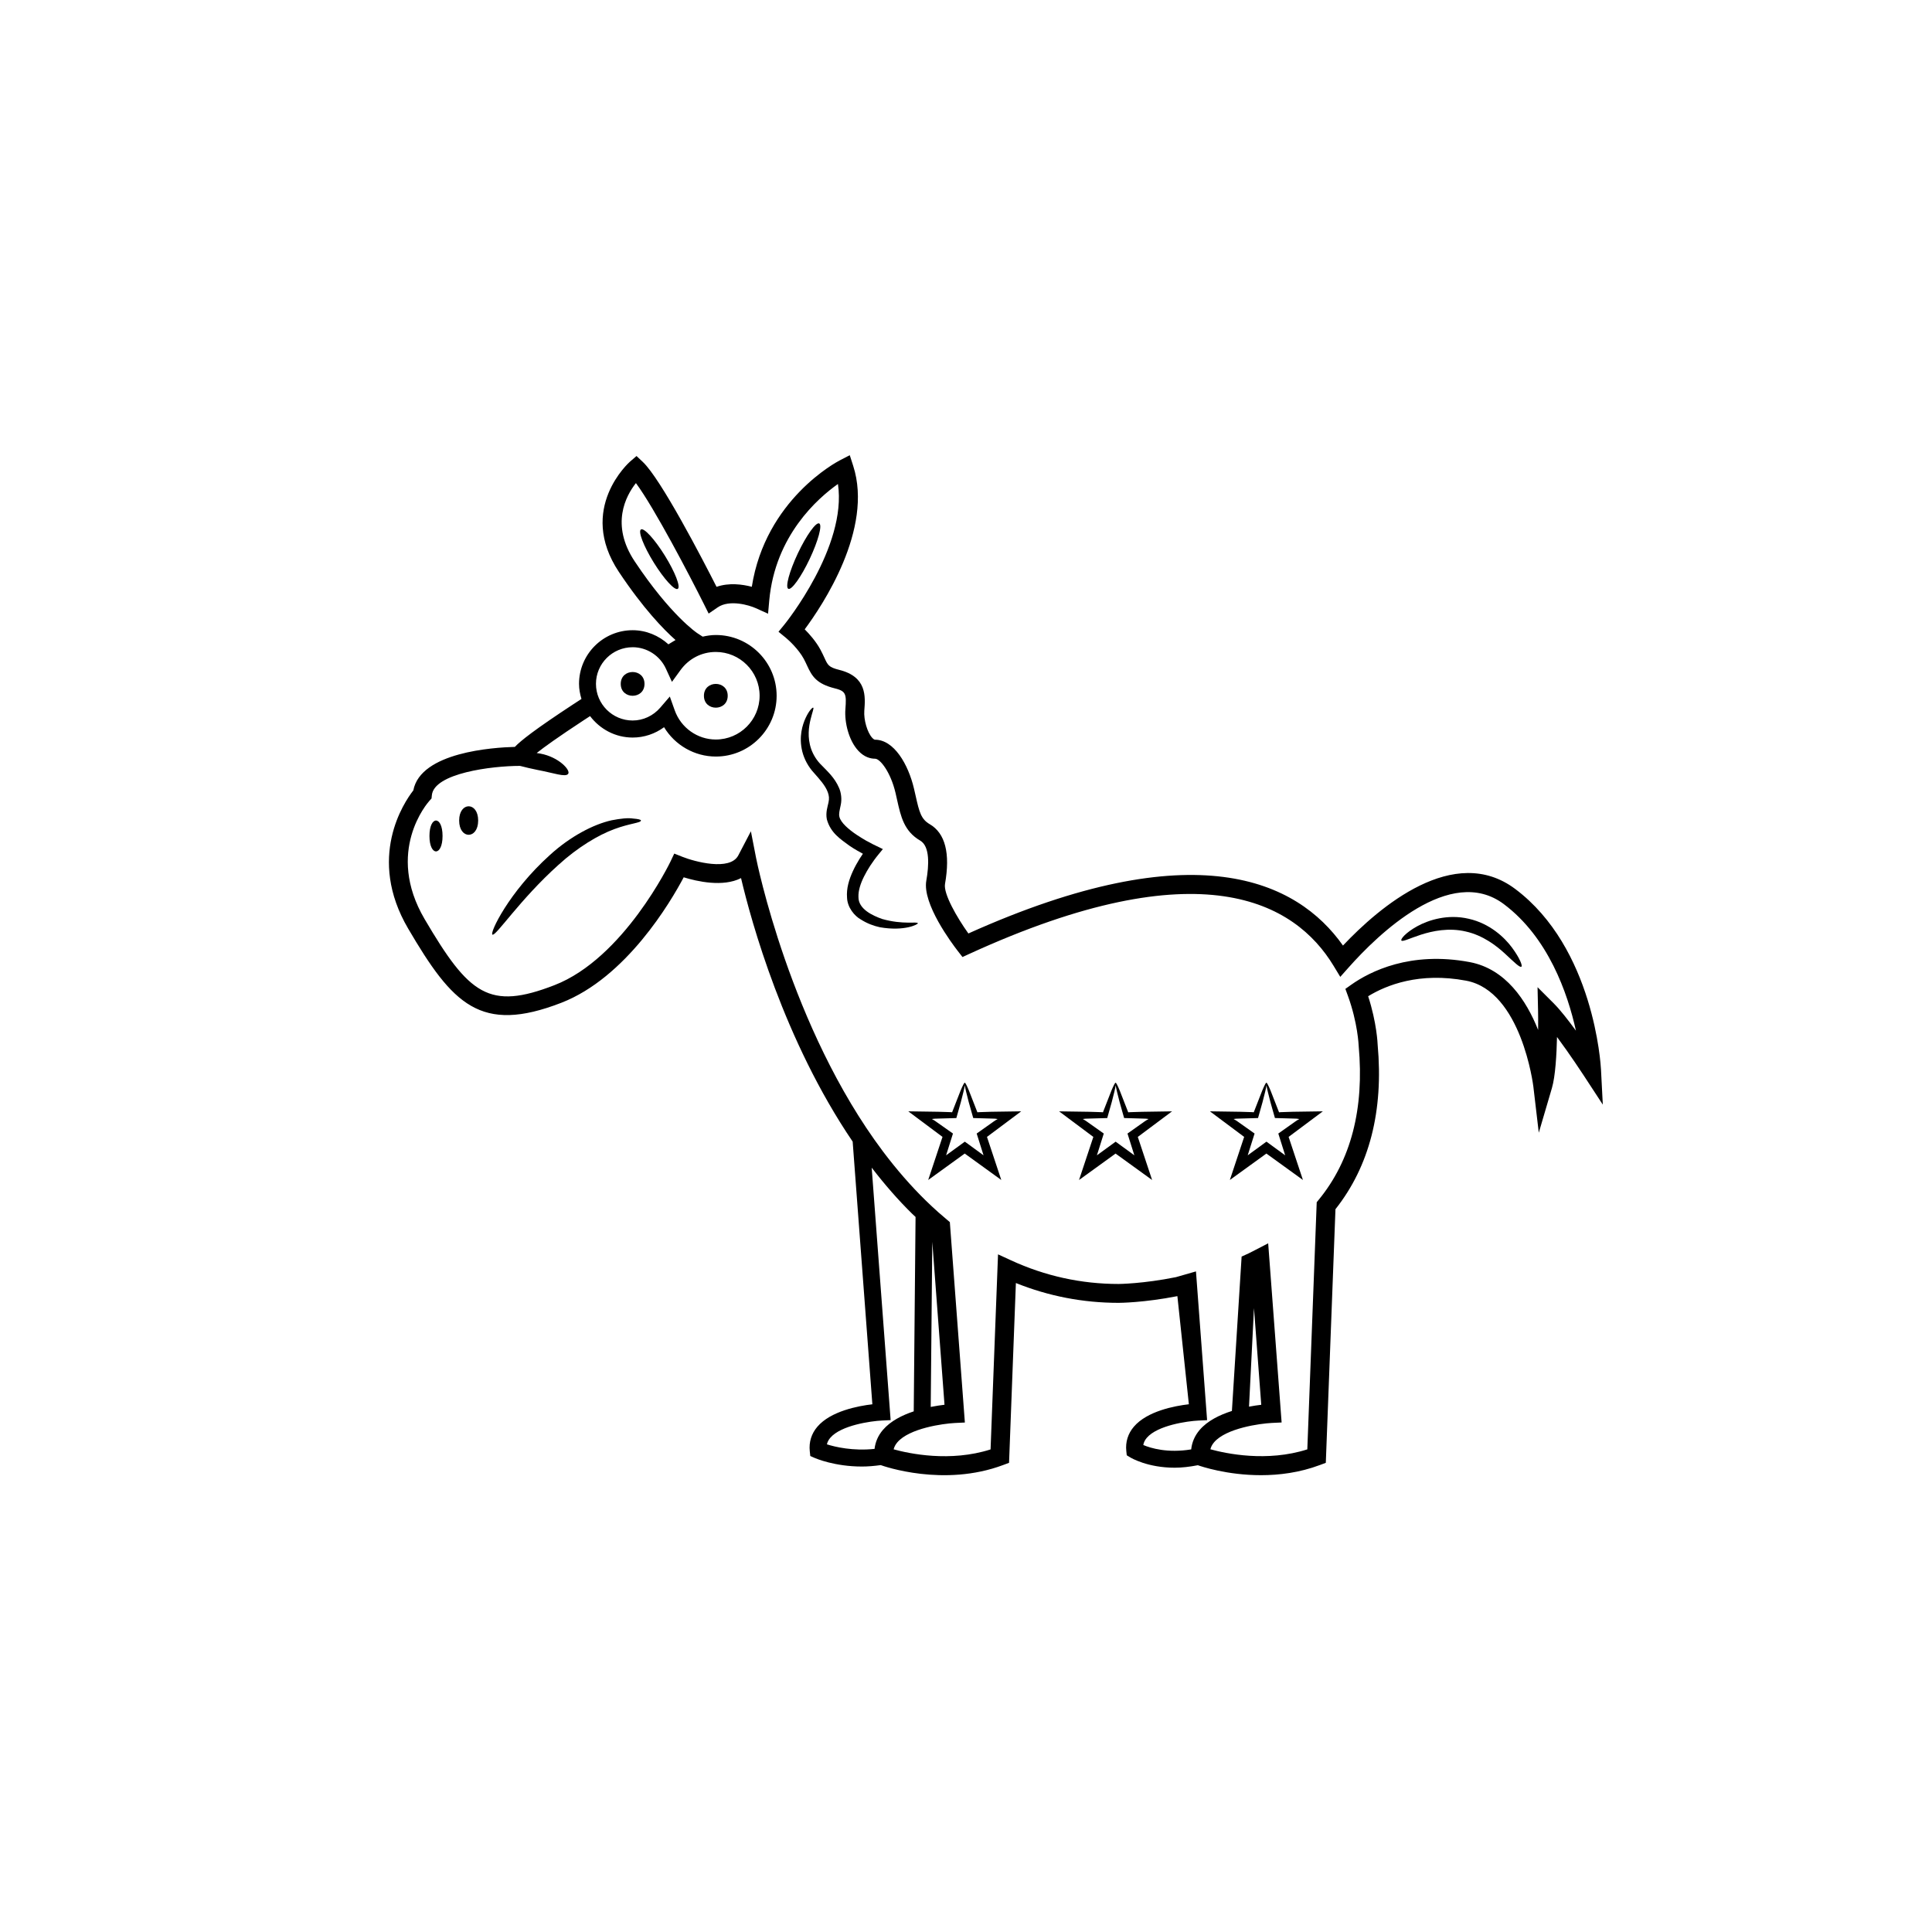 <?xml version="1.0" encoding="UTF-8"?>
<!-- Uploaded to: SVG Repo, www.svgrepo.com, Generator: SVG Repo Mixer Tools -->
<svg fill="#000000" width="800px" height="800px" version="1.1" viewBox="144 144 512 512" xmlns="http://www.w3.org/2000/svg">
 <g>
  <path d="m261.28 365.54c0 5.453-3.469 5.453-3.469 0s3.469-5.453 3.469 0"/>
  <path d="m533.25 387.49c-5.551-1.309-10.625 0.309-13.652 1.965-3.094 1.707-4.504 3.441-4.211 3.797 0.297 0.387 2.137-0.555 5.184-1.551 3.031-0.969 7.375-1.914 11.898-0.836 4.523 1.008 8.086 3.754 10.434 5.926 2.363 2.188 3.844 3.691 4.281 3.391 0.352-0.23-0.406-2.246-2.484-5.059-2.027-2.746-5.902-6.379-11.449-7.633z"/>
  <path d="m270.72 361.45c0 5.039-5.039 5.039-5.039 0 0-5.035 5.039-5.035 5.039 0"/>
  <path d="m306.06 361.39c-4.777 1.062-10.914 4.254-16.32 9.184-10.934 9.844-16.02 20.727-15.246 21.105 0.867 0.574 7.168-9.203 17.539-18.512 5.144-4.68 10.531-7.875 14.727-9.43 4.195-1.566 7.094-1.652 7.098-2.289 0.004-0.238-0.715-0.418-2.07-0.523-1.371-0.219-3.316-0.004-5.727 0.465z"/>
  <path d="m320.21 291.27c2.695 4.348 4.219 8.277 3.406 8.781-0.812 0.508-3.656-2.609-6.352-6.953-2.695-4.348-4.219-8.281-3.406-8.785s3.656 2.609 6.352 6.957"/>
  <path d="m361.1 282.72c0.867 0.41-0.266 4.617-2.523 9.398-2.262 4.785-4.797 8.328-5.66 7.922-0.867-0.41 0.266-4.621 2.523-9.402 2.262-4.781 4.797-8.328 5.66-7.918"/>
  <path d="m336.85 328.39c0 4.199-6.301 4.199-6.301 0s6.301-4.199 6.301 0"/>
  <path d="m314.8 325.24c0 4.199-6.297 4.199-6.297 0s6.297-4.199 6.297 0"/>
  <path d="m387.23 388.67c-0.051-0.523-3.883 0.457-9.473-1.137-2.551-0.906-6.297-2.637-6.258-5.828-0.074-1.629 0.539-3.559 1.48-5.43 0.465-0.941 1.02-1.883 1.617-2.82l1.074-1.551c0.68-0.953 1.523-1.918 2.297-2.887-4.422-2.082-5.144-2.641-6.926-3.773-2.121-1.422-4.258-3.25-4.594-4.805-0.195-0.777 0.066-1.691 0.363-3.144 0.316-1.426 0.125-3.215-0.465-4.519-1.145-2.664-3.027-4.324-4.484-5.848-1.414-1.34-2.348-2.898-2.891-4.43-1.082-3.098-0.613-6-0.156-7.879 0.465-1.914 0.918-2.949 0.707-3.082-0.18-0.125-1.062 0.707-1.977 2.629-0.883 1.879-1.906 5.078-0.918 9.039 0.5 1.941 1.547 3.988 3.148 5.691 1.402 1.605 2.922 3.215 3.602 5.055 0.332 0.918 0.414 1.684 0.18 2.727-0.195 0.988-0.805 2.613-0.434 4.453 1.004 3.652 3.688 5.285 5.984 6.992 1.238 0.863 3.066 1.867 3.562 2.125v0.016l-0.91 1.391c-0.645 1.055-1.238 2.117-1.738 3.219-0.996 2.18-1.75 4.539-1.543 7.043 0.09 2.539 1.965 4.836 3.664 5.762 1.688 1.078 3.441 1.703 5.039 2.051 6.519 1.145 10.188-0.781 10.047-1.059z"/>
  <path d="m568.28 427.45c-0.066-1.309-1.875-32.219-22.73-47.863-16.191-12.152-35.977 4.75-45.648 14.992-12.16-17.211-39.207-30.188-99.27-3.199-3.094-4.324-6.648-10.555-6.195-13.121 1.43-8.105 0.07-13.438-4.047-15.84-2.277-1.324-2.762-3.148-3.734-7.512l-0.438-1.91c-1.516-6.449-5.301-12.965-10.324-12.965-0.176 0-0.457-0.188-0.746-0.5-1.301-1.406-2.277-4.762-2.098-7.18 0.297-3.797 0.695-8.996-6.621-10.82-2.812-0.707-3.055-1.246-3.965-3.246-0.297-0.641-0.621-1.352-1.047-2.133-1.18-2.172-2.875-4.09-4.16-5.375 4.641-6.238 18.254-26.535 12.852-43.312l-0.91-2.832-2.641 1.367c-0.836 0.43-19.699 10.414-23.32 33.504-2.469-0.648-6.031-1.137-9.344 0.012-3.734-7.352-14.73-28.574-19.555-33.109l-1.652-1.559-1.719 1.48c-0.141 0.121-14.133 12.48-2.949 29.25 6.481 9.719 11.848 15.242 15.004 18.035l-0.707 0.422c-0.344 0.207-0.789 0.484-1.176 0.719-2.57-2.332-5.906-3.742-9.48-3.742-7.84 0-14.211 6.379-14.211 14.219 0 1.402 0.266 2.727 0.645 4-0.711 0.457-1.438 0.926-2.125 1.379-10.238 6.715-14.02 9.723-15.523 11.324-5.684 0.145-24.984 1.387-26.91 11.527-2.492 3.199-12.391 17.859-1.355 36.648 11.754 20.02 19.141 27.938 40.551 19.648 17.23-6.672 29.02-26.766 32.457-33.262 3.508 1.078 10.414 2.66 15.195 0.211 2.699 11.457 11.316 42.91 29.582 69.832l5.219 69.613c-3.785 0.438-11.035 1.809-14.574 5.945-1.57 1.832-2.266 4.074-2.012 6.469l0.137 1.293 1.188 0.523c0.266 0.109 5.254 2.266 12.488 2.266 1.559 0 3.246-0.137 4.988-0.379 0.836 0.301 16.715 5.879 32.441-0.02l1.57-0.586 1.812-47.648c8.688 3.492 17.824 5.254 27.223 5.254 0.301 0 6.711-0.039 15.574-1.777l3.043 28.652c-3.785 0.438-11.035 1.809-14.574 5.945-1.57 1.832-2.262 4.074-2.004 6.469l0.117 1.109 0.953 0.574c0.23 0.141 4.59 2.719 11.754 2.719 1.855 0 3.93-0.23 6.133-0.66 0.848 0.301 7.727 2.644 16.742 2.641 4.812 0 10.219-0.672 15.602-2.691l1.57-0.586 2.559-67.215c9.012-11.383 12.773-26.086 11.18-43.586-0.012-0.25-0.211-5.75-2.516-12.848 4.816-2.953 13.598-6.457 25.977-4.121 14.66 2.766 17.77 27.797 17.801 28.047l1.441 12.242 3.477-11.824c0.922-3.129 1.246-8.906 1.352-13.547 3.426 4.609 6.988 10.047 7.031 10.121l5.106 7.805zm-256.62-111.93c3.769 0 7.231 2.231 8.812 5.684l1.602 3.496 2.262-3.113c2.223-3.059 5.637-4.812 9.359-4.812 6.402 0 11.609 5.203 11.609 11.602s-5.203 11.602-11.609 11.602c-4.867 0-9.238-3.109-10.887-7.738l-1.301-3.652-2.527 2.938c-1.867 2.172-4.539 3.414-7.324 3.414-5.356 0-9.719-4.359-9.719-9.715 0-5.352 4.367-9.703 9.723-9.703zm64.105 212.45c-5.727 0.609-10.41-0.508-12.625-1.203 0.137-0.625 0.434-1.188 0.898-1.738 2.863-3.344 10.844-4.438 13.68-4.574l2.309-0.109-5.019-66.902c3.461 4.488 7.07 8.645 10.785 12.277 0.277 0.266 0.562 0.523 0.84 0.785l-0.484 51.52c-3.09 1.023-6.152 2.57-8.156 4.906-1.277 1.48-2.012 3.199-2.227 5.039zm180.14-117.92-4.438-4.434 0.137 6.273c0.023 1.176 0.039 2.988 0.016 5.062-3.098-7.801-8.602-16.188-18.129-17.984-15.723-2.957-26.406 2.473-31.383 5.984l-1.57 1.113 0.66 1.809c2.625 7.188 2.856 13.121 2.867 13.32 1.512 16.625-2.047 30.336-10.586 40.75l-0.535 0.656-2.492 65.5c-10.723 3.426-21.562 1.113-25.684-0.023 0.156-0.664 0.484-1.27 0.977-1.855 3.203-3.742 12.137-4.969 15.312-5.129l2.586-0.121-3.562-47.48-3.391 1.758c-1.48 0.77-2.152 1.109-3.648 1.754l-2.574 40.918c-3.219 1.023-6.457 2.586-8.543 5.023-1.293 1.512-2.047 3.269-2.246 5.16-6.266 1.031-10.746-0.332-12.691-1.16 0.109-0.691 0.418-1.309 0.926-1.906 2.856-3.344 10.836-4.438 13.672-4.574l2.309-0.109-2.949-39.422-5.309 1.523c-8.672 1.754-15.121 1.809-15.184 1.809-9.91 0-19.508-2.109-28.539-6.273l-3.426-1.578-1.977 51.695c-10.723 3.426-21.562 1.113-25.684-0.023 0.156-0.664 0.484-1.27 0.977-1.855 3.203-3.742 12.137-4.969 15.312-5.129l2.586-0.121-3.984-53.117-0.816-0.684c-0.762-0.637-1.516-1.281-2.258-1.941-1.137-1.012-2.246-2.051-3.336-3.117-3.883-3.805-7.684-8.16-11.289-12.953-24.668-32.828-33.562-77.363-33.648-77.812l-1.375-7.062-3.332 6.379c-2.207 4.242-11.648 1.648-14.781 0.402l-2.195-0.871-1.012 2.133c-0.121 0.258-12.379 25.629-30.754 32.742-17.316 6.707-22.602 2.562-34.391-17.508-10.52-17.914 0.781-30.812 1.27-31.352l0.562-0.629 0.082-0.832c0.551-5.879 15.945-7.789 23.312-7.793l0.266 0.051c1.281 0.352 2.816 0.684 4.457 1.027 4.242 0.797 7.402 1.988 8.082 1.039 0.742-0.961-2.469-4.465-7.344-5.371-0.336-0.07-0.66-0.105-0.992-0.156 1.953-1.547 5.578-4.172 12.516-8.723 0.535-0.348 1.09-0.711 1.633-1.062 2.602 3.43 6.672 5.684 11.297 5.684 3.004 0 5.906-0.973 8.312-2.742 2.875 4.75 8.062 7.777 13.73 7.777 8.883 0 16.102-7.227 16.102-16.105 0-8.883-7.227-16.105-16.102-16.105-1.188 0-2.359 0.176-3.5 0.434l-1.438-0.934c-0.07-0.047-6.992-4.641-16.559-18.992-6.504-9.758-2.352-17.398 0.312-20.766 4.953 6.688 14.379 24.773 17.98 31.988l1.293 2.59 2.387-1.641c3.148-2.156 8.375-0.578 10.125 0.215l3.234 1.461 0.316-3.527c1.562-17.168 12.852-27.074 18.203-30.848 2.481 16.594-13.98 36.996-14.16 37.211l-1.594 1.949 1.949 1.594c0.855 0.699 3.379 3.062 4.734 5.551 0.359 0.664 0.629 1.266 0.883 1.809 1.309 2.867 2.523 4.836 7.332 6.039 2.973 0.742 3.141 1.457 2.828 5.551-0.262 3.352 0.832 8.195 3.422 10.992 1.617 1.742 3.305 2.109 4.445 2.109 1.34 0 4.117 3.535 5.422 9.078l0.418 1.855c0.992 4.438 1.848 8.277 6.117 10.766 2.621 1.527 2.328 6.609 1.621 10.609-1.09 6.141 6.777 16.629 8.363 18.676l1.223 1.57 1.809-0.832c61.242-28.047 86.297-13.75 96.539 3.168l1.77 2.922 2.273-2.555c7.621-8.574 26.859-27.379 41.074-16.723 11.754 8.816 16.898 23.547 19.105 33.535-2.019-2.762-4.152-5.496-5.738-7.082zm-80.902 106.73 1.316-26.105 1.926 25.609c-0.922 0.102-2.043 0.273-3.242 0.496zm-84.352 0.074 0.414-43.75 3.238 43.172c-1.027 0.121-2.289 0.309-3.652 0.578z"/>
  <path d="m404.48 438.7-1.027 0.035-0.434 0.035c-0.945-2.434-1.703-4.367-2.223-5.699-0.598-1.438-0.988-2.188-1.125-2.141-0.137-0.047-0.523 0.711-1.129 2.144-0.52 1.328-1.273 3.266-2.223 5.691l-0.434-0.035-1.027-0.035c-0.699-0.02-1.43-0.047-2.188-0.066-2.488-0.035-5.148-0.074-7.969-0.117 2.781 2.074 5.828 4.352 9.074 6.777-1.199 3.606-2.473 7.438-3.793 11.418 3.129-2.262 6.367-4.606 9.684-7.004 3.32 2.398 6.559 4.742 9.684 7.004-1.32-3.977-2.59-7.793-3.793-11.418 3.246-2.422 6.281-4.695 9.074-6.777-2.82 0.039-5.488 0.082-7.977 0.117-0.746 0.031-1.477 0.051-2.176 0.07zm3.469 1.797 0.438 0.055-0.418 0.25-0.168 0.098c-0.039 0.02-0.035 0.012-0.453 0.301-1.457 1.027-2.961 2.098-4.519 3.199 0.516 1.633 1.043 3.305 1.582 5.019 0.328 1.039 0.188 0.609 0.223 0.734l-0.004 0.031-0.039-0.047-0.012-0.012v-0.004l-0.438-0.324c-1.465-1.066-2.953-2.152-4.453-3.246-1.5 1.094-2.988 2.176-4.453 3.246l-0.441 0.324v0.004l-0.012 0.012-0.039 0.047-0.004-0.031c0.035-0.121-0.109 0.297 0.223-0.742 0.539-1.719 1.066-3.391 1.582-5.012-1.578-1.098-3.09-2.164-4.543-3.199-0.414-0.293-0.406-0.281-0.449-0.301l-0.172-0.098-0.418-0.25 0.438-0.055 0.289-0.031 0.992-0.031c1.707-0.051 3.301-0.098 4.758-0.137 0.441-1.566 0.84-2.973 1.188-4.203 0.277-1.082 0.508-2.004 0.699-2.762 0.172-0.73 0.289-1.293 0.352-1.699 0.059 0.402 0.176 0.969 0.348 1.691 0.191 0.754 0.43 1.676 0.699 2.762 0.348 1.23 0.746 2.637 1.188 4.207 1.449 0.039 3.039 0.086 4.75 0.137l0.996 0.031z"/>
  <path d="m446.64 438.64c-0.754 0.023-1.484 0.047-2.188 0.066l-1.027 0.035-0.434 0.035c-0.945-2.434-1.703-4.367-2.223-5.699-0.598-1.438-0.988-2.188-1.125-2.141-0.137-0.047-0.523 0.711-1.129 2.144-0.52 1.328-1.273 3.266-2.223 5.691l-0.434-0.035-1.027-0.035c-0.699-0.02-1.43-0.047-2.188-0.066-2.488-0.035-5.148-0.074-7.969-0.117 2.781 2.074 5.828 4.352 9.074 6.777-1.199 3.606-2.473 7.438-3.793 11.418 3.129-2.262 6.367-4.606 9.684-7.004 3.32 2.398 6.559 4.742 9.684 7.004-1.32-3.977-2.59-7.793-3.793-11.418 3.246-2.422 6.281-4.695 9.074-6.777-2.816 0.043-5.481 0.086-7.965 0.121zm1.129 2.262c-0.039 0.02-0.035 0.012-0.453 0.301-1.457 1.027-2.961 2.098-4.519 3.199 0.516 1.633 1.043 3.305 1.582 5.019 0.328 1.039 0.188 0.609 0.223 0.734l-0.004 0.031-0.039-0.047-0.012-0.012v-0.004l-0.438-0.324c-1.465-1.066-2.953-2.152-4.453-3.246-1.5 1.094-2.988 2.176-4.453 3.246l-0.441 0.324v0.004l-0.012 0.012-0.039 0.047-0.004-0.031c0.035-0.121-0.109 0.297 0.223-0.742 0.539-1.719 1.066-3.391 1.582-5.012-1.559-1.102-3.066-2.172-4.523-3.203-0.414-0.293-0.406-0.281-0.449-0.301l-0.172-0.098-0.418-0.25 0.438-0.055 0.289-0.031 0.992-0.031c1.707-0.051 3.301-0.098 4.758-0.137 0.441-1.566 0.84-2.973 1.188-4.203 0.277-1.082 0.508-2.004 0.699-2.762 0.172-0.73 0.289-1.293 0.352-1.699 0.059 0.402 0.176 0.969 0.348 1.691 0.191 0.754 0.43 1.676 0.699 2.762 0.348 1.23 0.746 2.637 1.188 4.207 1.449 0.039 3.039 0.086 4.75 0.137l0.996 0.031 0.289 0.031 0.438 0.055-0.418 0.25z"/>
  <path d="m484.42 438.7-1.027 0.035-0.434 0.035c-0.945-2.434-1.703-4.367-2.223-5.699-0.598-1.438-0.988-2.188-1.125-2.141-0.137-0.047-0.523 0.711-1.129 2.144-0.52 1.328-1.273 3.266-2.223 5.691l-0.434-0.035-1.027-0.035c-0.699-0.02-1.43-0.047-2.188-0.066-2.488-0.035-5.148-0.074-7.969-0.117 2.781 2.074 5.828 4.352 9.074 6.777-1.199 3.606-2.473 7.438-3.793 11.418 3.129-2.262 6.367-4.606 9.684-7.004 3.32 2.398 6.559 4.742 9.684 7.004-1.32-3.977-2.59-7.793-3.793-11.418 3.246-2.422 6.281-4.695 9.074-6.777-2.82 0.039-5.488 0.082-7.977 0.117-0.75 0.031-1.477 0.051-2.176 0.07zm3.465 1.797 0.438 0.055-0.418 0.25-0.168 0.098c-0.039 0.02-0.035 0.012-0.453 0.301-1.457 1.027-2.961 2.098-4.519 3.199 0.516 1.633 1.043 3.305 1.582 5.019 0.328 1.039 0.188 0.609 0.223 0.734l-0.004 0.031-0.039-0.047-0.016-0.016-0.438-0.324c-1.465-1.066-2.953-2.152-4.453-3.246-1.5 1.094-2.988 2.176-4.453 3.246l-0.441 0.324v0.004l-0.012 0.012-0.039 0.047-0.004-0.031c0.035-0.121-0.105 0.297 0.223-0.742 0.539-1.719 1.066-3.391 1.582-5.012-1.559-1.102-3.066-2.172-4.523-3.203-0.414-0.293-0.406-0.281-0.449-0.301l-0.172-0.098-0.418-0.25 0.438-0.055 0.289-0.031 0.992-0.031c1.707-0.051 3.301-0.098 4.758-0.137 0.441-1.566 0.84-2.973 1.188-4.203 0.277-1.082 0.508-2.004 0.699-2.762 0.172-0.73 0.289-1.293 0.352-1.699 0.059 0.402 0.176 0.969 0.348 1.691 0.191 0.754 0.43 1.676 0.699 2.762 0.348 1.23 0.746 2.637 1.188 4.207 1.449 0.039 3.039 0.086 4.75 0.137l0.996 0.031z"/>
 </g>
</svg>
